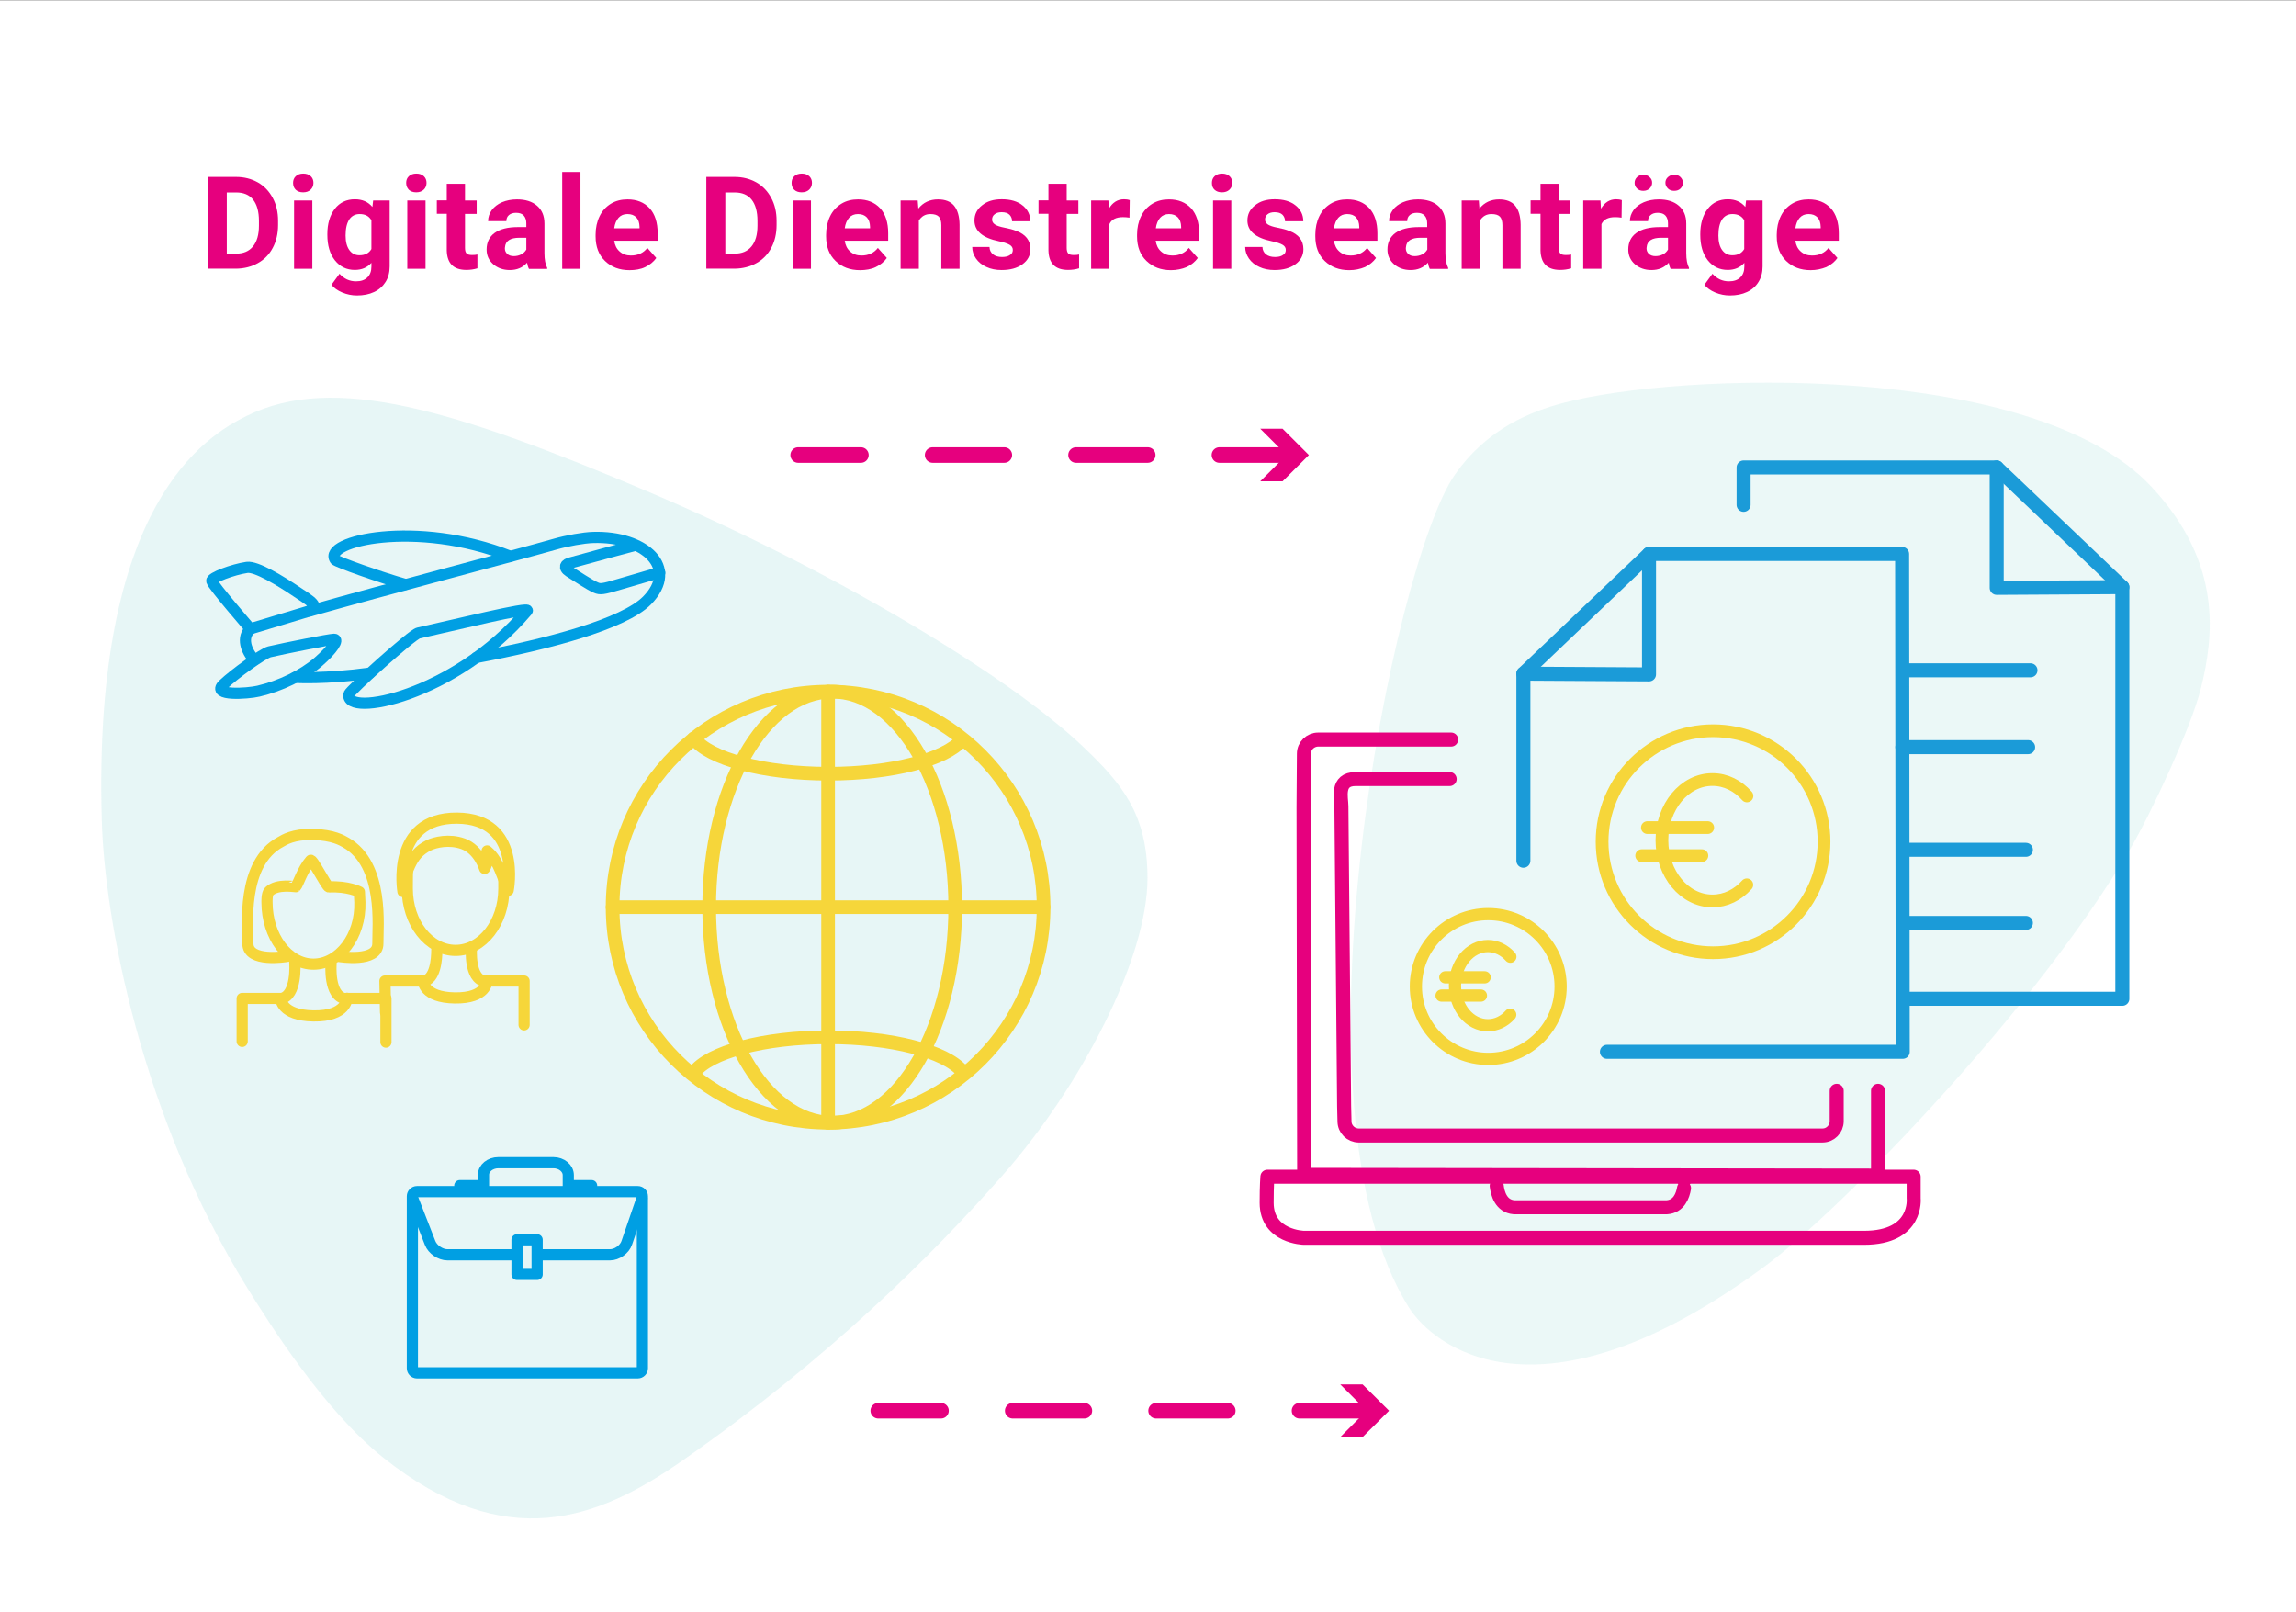 <?xml version="1.0" encoding="utf-8"?>
<!-- Generator: Adobe Illustrator 27.5.0, SVG Export Plug-In . SVG Version: 6.00 Build 0)  -->
<svg version="1.1" id="Ebene_1" xmlns="http://www.w3.org/2000/svg" xmlns:xlink="http://www.w3.org/1999/xlink" x="0px" y="0px"
	 viewBox="0 0 1849.6 1298.7" style="enable-background:new 0 0 1849.6 1298.7;" xml:space="preserve">
<rect x="0" y="0" width="1849.6" height="1298.7" fill="#333333" stroke="none"/>
<style type="text/css">
	.st0{fill:#FFFFFF;}
	.st1{opacity:0.12;fill:#35B6B3;}
	.st2{fill:#E6007E;}
	.st3{fill:none;stroke:#F6D63A;stroke-width:9.005;stroke-linecap:round;stroke-linejoin:round;}
	.st4{fill:none;stroke:#009FE3;stroke-width:9.005;stroke-linecap:round;stroke-linejoin:round;}
	.st5{fill:none;stroke:#F6D63A;stroke-width:11.006;stroke-linecap:round;stroke-linejoin:round;stroke-miterlimit:10;}
	.st6{opacity:0.1;fill:#35B6B3;}
	.st7{fill:none;stroke:#E6007E;stroke-width:11.295;stroke-linecap:round;stroke-linejoin:round;}
	.st8{fill:none;stroke:#1B9BD8;stroke-width:11.295;stroke-linecap:round;stroke-linejoin:round;}
	.st9{fill:none;stroke:#F6D63A;stroke-width:10.268;stroke-linecap:round;stroke-linejoin:round;}
	.st10{fill:none;stroke:#F6D63A;stroke-width:9.841;stroke-linecap:round;stroke-linejoin:round;}
	
		.st11{fill:none;stroke:#E6007E;stroke-width:12.521;stroke-linecap:round;stroke-linejoin:round;stroke-dasharray:57.76,57.76;}
</style>
<g>
	<rect x="0" y="0.2" class="st0" width="1849.6" height="1298.7"/>
	<path class="st1" d="M550.1,1176.2c-68,47.5-142.5,76.6-241.2-2c-48.5-38.6-92.7-109.5-109.9-137.2
		c-85.4-137.7-114.8-297-117-376.2c-7.4-255.9,84.5-310,116.9-325.9c70.1-34.4,166.5-5.3,323.4,61.2
		C668,457.9,811.7,543.3,872.9,601.8c30.2,28.9,51.5,53.3,51.5,105.5c0,64.6-53.2,167.3-117.1,239.8
		C750.3,1011.7,668,1093.8,550.1,1176.2z"/>
	<g>
		<path class="st2" d="M167.4,216.5v-74h22.8c6.5,0,12.3,1.5,17.5,4.4c5.1,2.9,9.1,7.1,12,12.5c2.9,5.4,4.3,11.5,4.3,18.4v3.4
			c0,6.9-1.4,13-4.2,18.3c-2.8,5.4-6.8,9.5-12,12.4c-5.1,2.9-11,4.4-17.4,4.5H167.4z M182.7,154.9v49.4h7.4c6,0,10.5-1.9,13.7-5.8
			c3.2-3.9,4.8-9.5,4.8-16.7v-3.9c0-7.5-1.6-13.2-4.7-17.1c-3.1-3.9-7.7-5.8-13.7-5.8H182.7z"/>
		<path class="st2" d="M236.1,147.3c0-2.2,0.7-4,2.2-5.4c1.5-1.4,3.5-2.1,6-2.1c2.5,0,4.5,0.7,6,2.1c1.5,1.4,2.2,3.2,2.2,5.4
			c0,2.2-0.8,4.1-2.3,5.5c-1.5,1.4-3.5,2.1-6,2.1c-2.5,0-4.5-0.7-6-2.1C236.8,151.4,236.1,149.6,236.1,147.3z M251.6,216.5h-14.7
			v-55h14.7V216.5z"/>
		<path class="st2" d="M263.7,188.6c0-8.4,2-15.2,6-20.4c4-5.1,9.4-7.7,16.2-7.7c6,0,10.7,2.1,14.1,6.2l0.6-5.2h13.3v53.1
			c0,4.8-1.1,9-3.3,12.5s-5.3,6.3-9.2,8.1c-4,1.9-8.6,2.8-13.9,2.8c-4,0-8-0.8-11.8-2.4c-3.8-1.6-6.7-3.7-8.7-6.2l6.5-8.9
			c3.7,4.1,8.1,6.1,13.3,6.1c3.9,0,6.9-1,9.1-3.1c2.2-2.1,3.3-5,3.3-8.9v-2.9c-3.4,3.8-7.8,5.7-13.4,5.7c-6.6,0-11.9-2.6-16-7.7
			c-4.1-5.2-6.1-12-6.1-20.6V188.6z M278.4,189.7c0,5,1,8.9,3,11.7c2,2.8,4.7,4.2,8.2,4.2c4.5,0,7.7-1.7,9.6-5v-23.2
			c-2-3.4-5.1-5-9.5-5c-3.5,0-6.3,1.4-8.3,4.3C279.4,179.7,278.4,184,278.4,189.7z"/>
		<path class="st2" d="M327.2,147.3c0-2.2,0.7-4,2.2-5.4c1.5-1.4,3.5-2.1,6-2.1c2.5,0,4.5,0.7,6,2.1c1.5,1.4,2.2,3.2,2.2,5.4
			c0,2.2-0.8,4.1-2.3,5.5c-1.5,1.4-3.5,2.1-6,2.1c-2.5,0-4.5-0.7-6-2.1C328,151.4,327.2,149.6,327.2,147.3z M342.8,216.5h-14.7v-55
			h14.7V216.5z"/>
		<path class="st2" d="M374.6,148v13.5h9.4v10.8h-9.4v27.4c0,2,0.4,3.5,1.2,4.4c0.8,0.9,2.3,1.3,4.5,1.3c1.6,0,3.1-0.1,4.3-0.4v11.1
			c-2.9,0.9-5.8,1.3-8.9,1.3c-10.3,0-15.5-5.2-15.8-15.6v-29.6h-8v-10.8h8V148H374.6z"/>
		<path class="st2" d="M426.1,216.5c-0.7-1.3-1.2-3-1.5-4.9c-3.6,4-8.2,5.9-13.9,5.9c-5.4,0-9.8-1.6-13.4-4.7
			c-3.5-3.1-5.3-7-5.3-11.8c0-5.8,2.2-10.3,6.5-13.4c4.3-3.1,10.6-4.7,18.7-4.7h6.8v-3.1c0-2.5-0.7-4.6-2-6.1
			c-1.3-1.5-3.4-2.3-6.2-2.3c-2.5,0-4.4,0.6-5.8,1.8c-1.4,1.2-2.1,2.8-2.1,4.9h-14.7c0-3.2,1-6.1,2.9-8.8c2-2.7,4.7-4.8,8.3-6.4
			c3.6-1.5,7.6-2.3,12.1-2.3c6.8,0,12.2,1.7,16.1,5.1c4,3.4,6,8.2,6,14.4v23.8c0,5.2,0.8,9.2,2.2,11.8v0.9H426.1z M413.9,206.3
			c2.2,0,4.2-0.5,6-1.4s3.2-2.3,4.1-3.9v-9.5h-5.5c-7.4,0-11.3,2.5-11.7,7.6l-0.1,0.9c0,1.8,0.6,3.3,1.9,4.5
			C409.9,205.7,411.7,206.3,413.9,206.3z"/>
		<path class="st2" d="M467.6,216.5h-14.7v-78h14.7V216.5z"/>
		<path class="st2" d="M507.1,217.6c-8.1,0-14.6-2.5-19.7-7.4c-5.1-4.9-7.6-11.5-7.6-19.8V189c0-5.5,1.1-10.5,3.2-14.8
			c2.1-4.4,5.2-7.7,9.1-10.1c3.9-2.4,8.4-3.5,13.4-3.5c7.5,0,13.4,2.4,17.8,7.1c4.3,4.7,6.5,11.5,6.5,20.2v6h-35
			c0.5,3.6,1.9,6.5,4.3,8.6c2.4,2.2,5.4,3.3,9.1,3.3c5.7,0,10.1-2,13.3-6.1l7.2,8.1c-2.2,3.1-5.2,5.5-8.9,7.3
			S511.6,217.6,507.1,217.6z M505.4,172.4c-2.9,0-5.3,1-7.1,3c-1.8,2-3,4.8-3.5,8.5h20.4v-1.2c-0.1-3.3-0.9-5.8-2.6-7.6
			C510.9,173.3,508.5,172.4,505.4,172.4z"/>
		<path class="st2" d="M569,216.5v-74h22.8c6.5,0,12.3,1.5,17.5,4.4c5.1,2.9,9.1,7.1,12,12.5c2.9,5.4,4.3,11.5,4.3,18.4v3.4
			c0,6.9-1.4,13-4.2,18.3c-2.8,5.4-6.8,9.5-12,12.4c-5.1,2.9-11,4.4-17.4,4.5H569z M584.3,154.9v49.4h7.4c6,0,10.5-1.9,13.7-5.8
			c3.2-3.9,4.8-9.5,4.8-16.7v-3.9c0-7.5-1.6-13.2-4.7-17.1c-3.1-3.9-7.7-5.8-13.7-5.8H584.3z"/>
		<path class="st2" d="M637.7,147.3c0-2.2,0.7-4,2.2-5.4c1.5-1.4,3.5-2.1,6-2.1c2.5,0,4.5,0.7,6,2.1c1.5,1.4,2.2,3.2,2.2,5.4
			c0,2.2-0.8,4.1-2.3,5.5c-1.5,1.4-3.5,2.1-6,2.1c-2.5,0-4.5-0.7-6-2.1C638.4,151.4,637.7,149.6,637.7,147.3z M653.3,216.5h-14.7
			v-55h14.7V216.5z"/>
		<path class="st2" d="M692.8,217.6c-8.1,0-14.6-2.5-19.7-7.4c-5.1-4.9-7.6-11.5-7.6-19.8V189c0-5.5,1.1-10.5,3.2-14.8
			c2.1-4.4,5.2-7.7,9.1-10.1c3.9-2.4,8.4-3.5,13.4-3.5c7.5,0,13.4,2.4,17.8,7.1c4.3,4.7,6.5,11.5,6.5,20.2v6h-35
			c0.5,3.6,1.9,6.5,4.3,8.6c2.4,2.2,5.4,3.3,9.1,3.3c5.7,0,10.1-2,13.3-6.1l7.2,8.1c-2.2,3.1-5.2,5.5-8.9,7.3
			S697.3,217.6,692.8,217.6z M691.1,172.4c-2.9,0-5.3,1-7.1,3c-1.8,2-3,4.8-3.5,8.5h20.4v-1.2c-0.1-3.3-0.9-5.8-2.6-7.6
			C696.6,173.3,694.2,172.4,691.1,172.4z"/>
		<path class="st2" d="M739.3,161.6l0.5,6.4c3.9-4.9,9.2-7.4,15.8-7.4c5.8,0,10.2,1.7,13,5.1c2.8,3.4,4.3,8.5,4.4,15.3v35.5h-14.7
			v-35.2c0-3.1-0.7-5.4-2-6.8c-1.4-1.4-3.6-2.1-6.8-2.1c-4.1,0-7.2,1.8-9.3,5.3v38.8h-14.7v-55H739.3z"/>
		<path class="st2" d="M815.9,201.3c0-1.8-0.9-3.2-2.7-4.2c-1.8-1-4.6-2-8.6-2.8c-13.1-2.7-19.6-8.3-19.6-16.7c0-4.9,2-9,6.1-12.2
			c4-3.3,9.3-4.9,15.9-4.9c7,0,12.6,1.6,16.7,4.9c4.2,3.3,6.3,7.6,6.3,12.8h-14.7c0-2.1-0.7-3.8-2-5.2c-1.4-1.4-3.5-2.1-6.4-2.1
			c-2.5,0-4.4,0.6-5.7,1.7c-1.4,1.1-2,2.5-2,4.3c0,1.6,0.8,2.9,2.3,3.9c1.5,1,4.1,1.9,7.8,2.6c3.7,0.7,6.7,1.5,9.2,2.5
			c7.8,2.8,11.6,7.8,11.6,14.8c0,5-2.2,9.1-6.5,12.2c-4.3,3.1-9.9,4.6-16.7,4.6c-4.6,0-8.7-0.8-12.3-2.5c-3.6-1.6-6.4-3.9-8.4-6.8
			c-2-2.9-3-6-3-9.3h13.9c0.1,2.6,1.1,4.6,2.9,6c1.8,1.4,4.2,2.1,7.2,2.1c2.8,0,4.9-0.5,6.4-1.6
			C815.2,204.5,815.9,203.1,815.9,201.3z"/>
		<path class="st2" d="M859.3,148v13.5h9.4v10.8h-9.4v27.4c0,2,0.4,3.5,1.2,4.4c0.8,0.9,2.3,1.3,4.5,1.3c1.6,0,3.1-0.1,4.3-0.4v11.1
			c-2.9,0.9-5.8,1.3-8.9,1.3c-10.3,0-15.5-5.2-15.8-15.6v-29.6h-8v-10.8h8V148H859.3z"/>
		<path class="st2" d="M909.9,175.3c-2-0.3-3.8-0.4-5.3-0.4c-5.6,0-9.2,1.9-10.9,5.6v36H879v-55h13.9l0.4,6.6c2.9-5,7-7.6,12.2-7.6
			c1.6,0,3.2,0.2,4.6,0.7L909.9,175.3z"/>
		<path class="st2" d="M943.3,217.6c-8.1,0-14.6-2.5-19.7-7.4c-5.1-4.9-7.6-11.5-7.6-19.8V189c0-5.5,1.1-10.5,3.2-14.8
			c2.1-4.4,5.2-7.7,9.1-10.1c3.9-2.4,8.4-3.5,13.4-3.5c7.5,0,13.4,2.4,17.8,7.1c4.3,4.7,6.5,11.5,6.5,20.2v6h-35
			c0.5,3.6,1.9,6.5,4.3,8.6c2.4,2.2,5.4,3.3,9.1,3.3c5.7,0,10.1-2,13.3-6.1l7.2,8.1c-2.2,3.1-5.2,5.5-8.9,7.3
			C952.1,216.7,947.9,217.6,943.3,217.6z M941.7,172.4c-2.9,0-5.3,1-7.1,3c-1.8,2-3,4.8-3.5,8.5h20.4v-1.2c-0.1-3.3-0.9-5.8-2.6-7.6
			C947.2,173.3,944.8,172.4,941.7,172.4z"/>
		<path class="st2" d="M976.3,147.3c0-2.2,0.7-4,2.2-5.4c1.5-1.4,3.5-2.1,6-2.1c2.5,0,4.5,0.7,6,2.1c1.5,1.4,2.2,3.2,2.2,5.4
			c0,2.2-0.8,4.1-2.3,5.5c-1.5,1.4-3.5,2.1-6,2.1c-2.5,0-4.5-0.7-6-2.1S976.3,149.6,976.3,147.3z M991.9,216.5h-14.7v-55h14.7V216.5
			z"/>
		<path class="st2" d="M1035.8,201.3c0-1.8-0.9-3.2-2.7-4.2c-1.8-1-4.6-2-8.6-2.8c-13.1-2.7-19.6-8.3-19.6-16.7c0-4.9,2-9,6.1-12.2
			c4-3.3,9.3-4.9,15.9-4.9c7,0,12.6,1.6,16.7,4.9c4.2,3.3,6.3,7.6,6.3,12.8h-14.7c0-2.1-0.7-3.8-2-5.2c-1.4-1.4-3.5-2.1-6.4-2.1
			c-2.5,0-4.4,0.6-5.7,1.7c-1.4,1.1-2,2.5-2,4.3c0,1.6,0.8,2.9,2.3,3.9c1.5,1,4.1,1.9,7.8,2.6c3.7,0.7,6.7,1.5,9.2,2.5
			c7.8,2.8,11.6,7.8,11.6,14.8c0,5-2.2,9.1-6.5,12.2c-4.3,3.1-9.9,4.6-16.7,4.6c-4.6,0-8.7-0.8-12.3-2.5c-3.6-1.6-6.4-3.9-8.4-6.8
			c-2-2.9-3-6-3-9.3h13.9c0.1,2.6,1.1,4.6,2.9,6c1.8,1.4,4.2,2.1,7.2,2.1c2.8,0,4.9-0.5,6.4-1.6
			C1035.1,204.5,1035.8,203.1,1035.8,201.3z"/>
		<path class="st2" d="M1086.9,217.6c-8.1,0-14.6-2.5-19.7-7.4c-5.1-4.9-7.6-11.5-7.6-19.8V189c0-5.5,1.1-10.5,3.2-14.8
			c2.1-4.4,5.2-7.7,9.1-10.1c3.9-2.4,8.4-3.5,13.4-3.5c7.5,0,13.4,2.4,17.8,7.1c4.3,4.7,6.5,11.5,6.5,20.2v6h-35
			c0.5,3.6,1.9,6.5,4.3,8.6c2.4,2.2,5.4,3.3,9.1,3.3c5.7,0,10.1-2,13.3-6.1l7.2,8.1c-2.2,3.1-5.2,5.5-8.9,7.3
			C1095.7,216.7,1091.5,217.6,1086.9,217.6z M1085.2,172.4c-2.9,0-5.3,1-7.1,3c-1.8,2-3,4.8-3.5,8.5h20.4v-1.2
			c-0.1-3.3-0.9-5.8-2.6-7.6C1090.8,173.3,1088.4,172.4,1085.2,172.4z"/>
		<path class="st2" d="M1151.8,216.5c-0.7-1.3-1.2-3-1.5-4.9c-3.6,4-8.2,5.9-13.9,5.9c-5.4,0-9.8-1.6-13.4-4.7
			c-3.5-3.1-5.3-7-5.3-11.8c0-5.8,2.2-10.3,6.5-13.4c4.3-3.1,10.6-4.7,18.7-4.7h6.8v-3.1c0-2.5-0.7-4.6-2-6.1
			c-1.3-1.5-3.4-2.3-6.2-2.3c-2.5,0-4.4,0.6-5.8,1.8c-1.4,1.2-2.1,2.8-2.1,4.9H1119c0-3.2,1-6.1,2.9-8.8s4.7-4.8,8.3-6.4
			c3.6-1.5,7.6-2.3,12.1-2.3c6.8,0,12.2,1.7,16.1,5.1c4,3.4,6,8.2,6,14.4v23.8c0,5.2,0.8,9.2,2.2,11.8v0.9H1151.8z M1139.7,206.3
			c2.2,0,4.2-0.5,6-1.4s3.2-2.3,4.1-3.9v-9.5h-5.5c-7.4,0-11.3,2.5-11.7,7.6l-0.1,0.9c0,1.8,0.6,3.3,1.9,4.5
			C1135.7,205.7,1137.4,206.3,1139.7,206.3z"/>
		<path class="st2" d="M1191.3,161.6l0.5,6.4c3.9-4.9,9.2-7.4,15.8-7.4c5.8,0,10.2,1.7,13,5.1c2.8,3.4,4.3,8.5,4.4,15.3v35.5h-14.7
			v-35.2c0-3.1-0.7-5.4-2-6.8c-1.4-1.4-3.6-2.1-6.8-2.1c-4.1,0-7.2,1.8-9.3,5.3v38.8h-14.7v-55H1191.3z"/>
		<path class="st2" d="M1255.7,148v13.5h9.4v10.8h-9.4v27.4c0,2,0.4,3.5,1.2,4.4c0.8,0.9,2.3,1.3,4.5,1.3c1.6,0,3.1-0.1,4.3-0.4
			v11.1c-2.9,0.9-5.8,1.3-8.9,1.3c-10.3,0-15.5-5.2-15.8-15.6v-29.6h-8v-10.8h8V148H1255.7z"/>
		<path class="st2" d="M1306.3,175.3c-2-0.3-3.8-0.4-5.3-0.4c-5.6,0-9.2,1.9-10.9,5.6v36h-14.7v-55h13.9l0.4,6.6
			c2.9-5,7-7.6,12.2-7.6c1.6,0,3.2,0.2,4.6,0.7L1306.3,175.3z"/>
		<path class="st2" d="M1345.8,216.5c-0.7-1.3-1.2-3-1.5-4.9c-3.6,4-8.2,5.9-13.9,5.9c-5.4,0-9.8-1.6-13.4-4.7
			c-3.5-3.1-5.3-7-5.3-11.8c0-5.8,2.2-10.3,6.5-13.4c4.3-3.1,10.6-4.7,18.7-4.7h6.8v-3.1c0-2.5-0.7-4.6-2-6.1
			c-1.3-1.5-3.4-2.3-6.2-2.3c-2.5,0-4.4,0.6-5.8,1.8c-1.4,1.2-2.1,2.8-2.1,4.9H1313c0-3.2,1-6.1,2.9-8.8s4.7-4.8,8.3-6.4
			c3.6-1.5,7.6-2.3,12.1-2.3c6.8,0,12.2,1.7,16.1,5.1c4,3.4,6,8.2,6,14.4v23.8c0,5.2,0.8,9.2,2.2,11.8v0.9H1345.8z M1330.9,147.2
			c0,1.8-0.7,3.3-2,4.6c-1.3,1.2-3,1.9-5.1,1.9c-2.1,0-3.8-0.6-5.1-1.9c-1.3-1.3-1.9-2.8-1.9-4.5c0-1.8,0.6-3.3,1.9-4.6
			c1.3-1.3,3-1.9,5.1-1.9c2.1,0,3.8,0.6,5.1,1.9C1330.3,143.9,1330.9,145.4,1330.9,147.2z M1333.6,206.3c2.2,0,4.2-0.5,6-1.4
			s3.2-2.3,4.1-3.9v-9.5h-5.5c-7.4,0-11.3,2.5-11.7,7.6l-0.1,0.9c0,1.8,0.6,3.3,1.9,4.5C1329.6,205.7,1331.4,206.3,1333.6,206.3z
			 M1341.6,147.2c0-1.8,0.7-3.4,2.1-4.6c1.4-1.2,3-1.9,5-1.9c2,0,3.7,0.6,5,1.9c1.3,1.3,2,2.8,2,4.6c0,1.8-0.6,3.3-1.9,4.6
			c-1.3,1.3-3,1.9-5.1,1.9c-2.1,0-3.8-0.6-5.1-1.9C1342.3,150.5,1341.6,148.9,1341.6,147.2z"/>
		<path class="st2" d="M1369.7,188.6c0-8.4,2-15.2,6-20.4c4-5.1,9.4-7.7,16.2-7.7c6,0,10.7,2.1,14.1,6.2l0.6-5.2h13.3v53.1
			c0,4.8-1.1,9-3.3,12.5c-2.2,3.6-5.3,6.3-9.2,8.1c-4,1.9-8.6,2.8-13.9,2.8c-4,0-8-0.8-11.8-2.4c-3.8-1.6-6.7-3.7-8.7-6.2l6.5-8.9
			c3.7,4.1,8.1,6.1,13.3,6.1c3.9,0,6.9-1,9.1-3.1s3.3-5,3.3-8.9v-2.9c-3.4,3.8-7.8,5.7-13.4,5.7c-6.6,0-11.9-2.6-16-7.7
			c-4.1-5.2-6.1-12-6.1-20.6V188.6z M1384.3,189.7c0,5,1,8.9,3,11.7c2,2.8,4.7,4.2,8.2,4.2c4.5,0,7.7-1.7,9.6-5v-23.2
			c-2-3.4-5.1-5-9.5-5c-3.5,0-6.3,1.4-8.3,4.3C1385.3,179.7,1384.3,184,1384.3,189.7z"/>
		<path class="st2" d="M1458.6,217.6c-8.1,0-14.6-2.5-19.7-7.4c-5.1-4.9-7.6-11.5-7.6-19.8V189c0-5.5,1.1-10.5,3.2-14.8
			c2.1-4.4,5.2-7.7,9.1-10.1c3.9-2.4,8.4-3.5,13.4-3.5c7.5,0,13.4,2.4,17.8,7.1c4.3,4.7,6.5,11.5,6.5,20.2v6h-35
			c0.5,3.6,1.9,6.5,4.3,8.6c2.4,2.2,5.4,3.3,9.1,3.3c5.7,0,10.1-2,13.3-6.1l7.2,8.1c-2.2,3.1-5.2,5.5-8.9,7.3
			C1467.3,216.7,1463.1,217.6,1458.6,217.6z M1456.9,172.4c-2.9,0-5.3,1-7.1,3c-1.8,2-3,4.8-3.5,8.5h20.4v-1.2
			c-0.1-3.3-0.9-5.8-2.6-7.6C1462.4,173.3,1460,172.4,1456.9,172.4z"/>
	</g>
	<g>
		<path class="st3" d="M328.3,701.4c-0.2,2.1-0.2,12.3-0.2,14.4c0,27.5,17.4,49.7,38.9,49.7s38.9-22.3,38.9-49.7c0-0.8,0-8.5,0-9.3"
			/>
		<g>
			<path class="st3" d="M330.1,697.1c-6.6,14-5.5,21-5.5,21s-10.2-59.5,43.6-59.1c52.6,0.4,41.2,58.1,41.2,58.1s-5.4-13.3-6.4-16
				c-4.9-12.1-10.4-15.2-10.6-15.7l0.3,1c1.1,8.1-2.3,13.1-2.3,13.1s-4.4-15.1-17.2-19.8c-11.3-4.1-22.8-1.3-27.9,1.2
				C337.3,684.9,333.4,690.1,330.1,697.1z"/>
		</g>
		<g>
			<path class="st3" d="M379.8,763.6c0,0-2.1,24.7,10.7,26.8"/>
			<polyline class="st3" points="392.2,790.2 422.2,790.2 422.2,825.5 			"/>
			<polyline class="st3" points="341.1,790.2 310.1,790.2 310.6,815.5 			"/>
			<path class="st3" d="M351.9,765.1c0,7.6-1.2,23.8-10.9,25.3c0,0,0.1,13,25.3,13.4c26,0.4,26-13.6,26-13.6"/>
		</g>
	</g>
	<g>
		<g>
			<path class="st3" d="M215.1,726.8c0,27.5,16.8,49.8,37.4,49.8s38.2-22.3,37.4-49.8c-0.1-2.1-0.4-8.4-0.4-8.4s-9.3-4.8-24.5-4
				c-1.9,0.1-13.3-23.1-14.8-21.4c-6.7,7.7-10,19.2-11.9,21.2c-0.2,0.2-14.9-2.7-21.5,3.8C214.8,719.9,215.1,726.8,215.1,726.8z"/>
		</g>
	</g>
	<path class="st3" d="M273.2,770.4c0,0,31.4,5.3,31.2-10.5c-0.2-12.7,5.4-63.6-25.9-81.3c-2.7-1.5-9.9-6.1-26.5-6.5
		c-15.9-0.4-23.4,4.6-25.7,5.9c-32.5,17.1-26.4,69.1-26.6,81.9c-0.2,15.8,31.2,10.5,31.2,10.5"/>
	<g>
		<path class="st3" d="M266.7,776.5c0,0-2.1,25.7,11.2,27.9"/>
		<polyline class="st3" points="279.6,804.2 310.9,804.2 310.9,839.4 		"/>
		<polyline class="st3" points="226.4,804.2 195.1,804.2 195.1,838.8 		"/>
		<path class="st3" d="M237.5,775.6c0,0,2,26.7-11.3,28.8c0,0,0.1,13.5,26.3,13.9c27,0.4,27-14.2,27-14.2"/>
	</g>
	<g>
		<g>
			<path class="st4" d="M332.2,1026.4v-62.9c0-2,1.7-3.7,3.7-3.7h177.9c2,0,3.7,1.7,3.7,3.7v138.6c0,2-1.7,3.7-3.7,3.7H335.9
				c-2,0-3.7-1.7-3.7-3.7V1026.4"/>
		</g>
		<g>
			<g>
				<path class="st4" d="M389.5,955.9c0,0,0-4.4,0-9.7s5.4-9.7,12-9.7h44.3c6.6,0,12,4.5,12,10s0,10,0,10"/>
			</g>
			<line class="st4" x1="370.4" y1="955" x2="387.2" y2="955"/>
			<line class="st4" x1="459.8" y1="955" x2="476.6" y2="955"/>
		</g>
		<g>
			<path class="st4" d="M432.9,1010.7h58.5c5.6,0,11.7-4.3,13.5-9.6l12.3-35.8"/>
		</g>
		<g>
			<path class="st4" d="M332.8,966.1l13.7,35.1c2,5.2,8.3,9.5,13.9,9.5h54.2"/>
		</g>
		<rect x="416.5" y="998.6" class="st4" width="16.2" height="27.9"/>
	</g>
	<g>
		<circle class="st5" cx="667.1" cy="730.7" r="173.6"/>
		<path class="st5" d="M775,862.7c-13.3-15.7-56.4-27.2-107.5-27.2C615,835.5,571,847.6,559,864"/>
		<path class="st5" d="M775,596c-13.3,15.7-56.4,27.2-107.5,27.2c-52.5,0-96.5-12.1-108.5-28.5"/>
		<ellipse class="st5" cx="670.4" cy="730.7" rx="99.1" ry="173.6"/>
		<line class="st5" x1="667.1" y1="557.1" x2="667.1" y2="904.3"/>
		<line class="st5" x1="493.5" y1="730.7" x2="840.6" y2="730.7"/>
	</g>
	<g>
		<path class="st4" d="M411.1,448.1c-75.8-30-151.4-12.2-141.1,2.7c1.2,1.8,35.9,14,56.3,19.9"/>
		<path class="st4" d="M424.7,492c-58.5,69.1-147.4,86.2-143.6,67.2c0.6-2.9,50.7-48.1,55.9-49.3C364.7,503.8,428,488.1,424.7,492z"
			/>
		<path class="st4" d="M201.8,506.6c-7.5,6.8-3.5,17.9,3.1,24.9"/>
		<path class="st4" d="M383.8,529.6c57.3-10.7,118.6-26.9,137.4-45.9c26.2-26.5-1.7-52.1-43.4-50.8c-7.5,0.2-21.3,2.7-30.3,5.3
			c-35.1,10-136.5,36.5-198.2,54"/>
		<path class="st4" d="M297.9,542.2c-36.1,4.9-59.9,3.4-59.9,3.4"/>
		<path class="st4" d="M239.5,477c-14.1-9.5-33-21-40.5-20c-11.5,1.7-29.1,8.3-28.4,11c1,3.8,31.1,38.5,31.1,38.5s0,0,45.3-13.7
			C260,489,249.2,483.6,239.5,477z"/>
		<path class="st4" d="M217.1,525c12.9-3,48.2-10,52-10.1c4-0.1-0.8,7.9-12.7,18.2c-12.4,10.7-30.6,19.5-48.2,23.6
			c-8.8,2.1-38.2,4-28.4-5.3C188.7,542.9,211.8,526.3,217.1,525z"/>
		<path class="st4" d="M511.4,439.3c0,0-35.8,9.6-51.5,14c-2.6,0.7-3.8,1.4-4.2,2.5c-0.4,1.2,0.1,2.8,2.9,4.6
			c5.2,3.2,16.4,10.8,21.5,12.9c3.4,1.5,5.5,1.3,18.9-2.7c25.5-7.6,32.5-9.4,32.5-9.4"/>
	</g>
	<g>
		<path class="st6" d="M1733,391.9c58,62,50.2,121.4,40,162.5c-7.7,31.2-40.3,101.2-57.1,129.6c-75,127.3-230.7,289.3-295.2,336.7
			c-182.3,133.9-267,61.9-285.4,32.9c-102.8-162-12.4-600.3,36.4-670.8c26.4-38.1,62-51.4,87.4-58.2
			C1351.5,299.9,1637.8,290.2,1733,391.9z"/>
		<path class="st7" d="M1320.1,947.8h221.5v17.4c0,0,3.5,31.8-40,31.8h-451.2c0,0-30-0.6-30-28.2c0-14.6,0.6-21,0.6-21H1320.1"/>
		<path class="st7" d="M1356.6,957.1c-1,5.9-4.1,14.6-13.7,15.3h-123.3c-10.6-0.9-13.2-11.4-13.9-17.2"/>
		<path class="st7" d="M1357,948.2c0,0.8-0.1,1.6-0.3,2.5"/>
		<path class="st7" d="M1479.6,878.6v24.5c0,6.3-5.1,11.5-11.4,11.5h-373.6c-6.3,0-11.5-5.1-11.5-11.4l-0.3-12.2l-2.2-241.7
			c0-6.3-4.4-21.8,11.5-21.8h75.7"/>
		<path class="st7" d="M1169,595.7h-107.1c-6.3,0-11.5,5.1-11.5,11.4l-0.3,43.3l0.4,240.3l0.1,55.6l462.3,0.6v-68.3"/>
		<polyline class="st8" points="1227.2,693.3 1227.2,542.6 1328.4,543.2 1328.4,446.2 1532.3,446.2 1532.8,847.2 1294.5,847.2 		"/>
		<line class="st8" x1="1328.4" y1="446.2" x2="1227.2" y2="542.6"/>
		<line class="st8" x1="1635.7" y1="539.9" x2="1532.8" y2="539.9"/>
		<line class="st8" x1="1632" y1="684.5" x2="1532.8" y2="684.5"/>
		<line class="st8" x1="1632" y1="743.4" x2="1532.8" y2="743.4"/>
		<line class="st8" x1="1633.8" y1="601.8" x2="1532.5" y2="601.8"/>
		<polyline class="st8" points="1404.6,406.6 1404.6,376.5 1608.5,376.5 1608.5,473.5 1709.7,472.9 1709.7,804.5 1533.8,804.5 		"/>
		<line class="st8" x1="1608.5" y1="376.5" x2="1709.7" y2="472.9"/>
		<g>
			<path class="st8" d="M1575.8,664.6"/>
			<path class="st8" d="M1581,674.2"/>
		</g>
		<g>
			<g>
				<path class="st9" d="M1407.2,712.7c-7.3,8.1-17,13-27.7,13c-22.5,0-40.7-21.9-40.7-48.9c0-27,18.2-48.9,40.7-48.9
					c10.8,0,20.5,5,27.8,13.2"/>
				<g>
					<line class="st9" x1="1327.1" y1="666.6" x2="1375.7" y2="666.6"/>
					<line class="st9" x1="1322.5" y1="689.2" x2="1371" y2="689.2"/>
				</g>
			</g>
			<circle class="st9" cx="1380" cy="678" r="89.4"/>
		</g>
		<g>
			<g>
				<path class="st10" d="M1216.6,817.3c-4.7,5.3-11.1,8.5-18,8.5c-14.7,0-26.5-14.3-26.5-31.9c0-17.6,11.9-31.9,26.5-31.9
					c7,0,13.4,3.3,18.1,8.6"/>
				<g>
					<line class="st10" x1="1164.3" y1="787.2" x2="1196" y2="787.2"/>
					<line class="st10" x1="1161.3" y1="801.9" x2="1193" y2="801.9"/>
				</g>
			</g>
			<circle class="st10" cx="1198.9" cy="794.6" r="58.3"/>
		</g>
	</g>
	<g>
		<g>
			<line class="st11" x1="1040.1" y1="366.5" x2="643" y2="366.5"/>
			<g>
				<polygon class="st2" points="1015.2,345.3 1036.4,366.5 1015.2,387.7 1033.2,387.7 1054.4,366.5 1033.2,345.3 				"/>
			</g>
		</g>
	</g>
	<g>
		<g>
			<line class="st11" x1="1104.6" y1="1136.3" x2="707.5" y2="1136.3"/>
			<g>
				<polygon class="st2" points="1079.7,1115.1 1100.9,1136.3 1079.7,1157.5 1097.7,1157.5 1119,1136.3 1097.7,1115.1 				"/>
			</g>
		</g>
	</g>
</g>
</svg>
